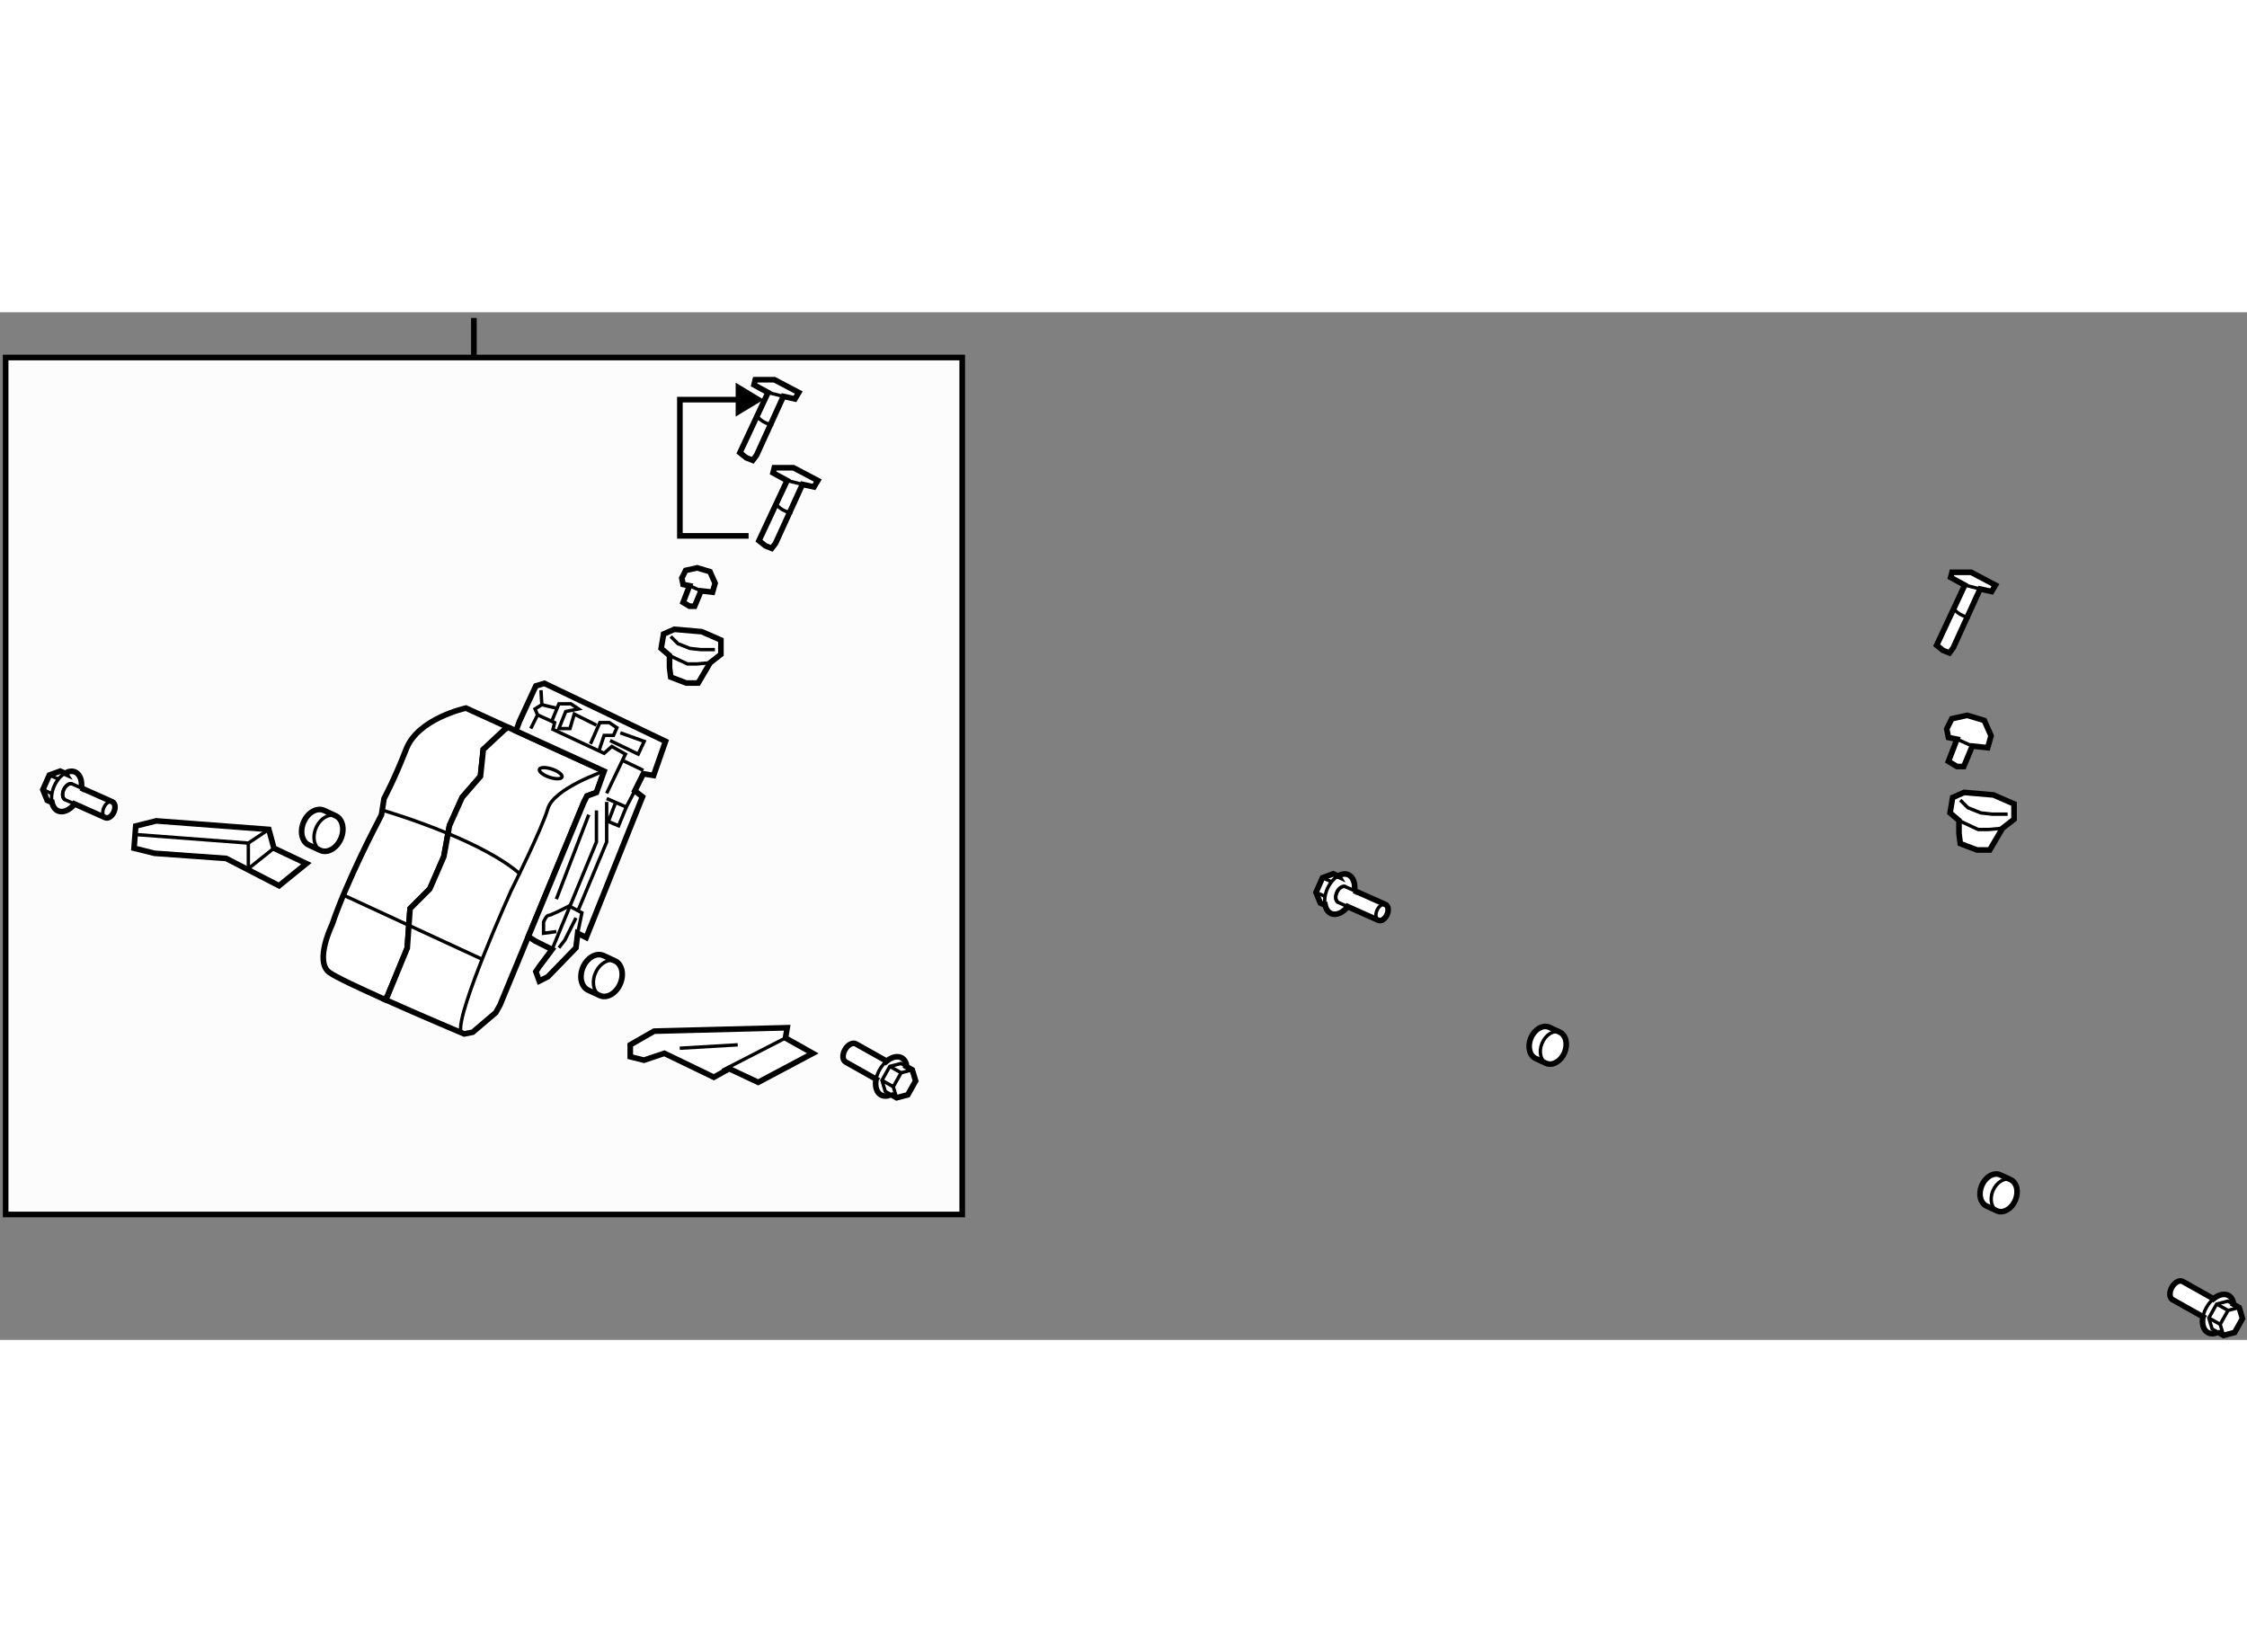 <?xml version="1.0" encoding="utf-8"?>
<!-- Generator: Adobe Illustrator 15.1.0, SVG Export Plug-In . SVG Version: 6.00 Build 0)  -->
<!DOCTYPE svg PUBLIC "-//W3C//DTD SVG 1.1//EN" "http://www.w3.org/Graphics/SVG/1.1/DTD/svg11.dtd">
<svg version="1.1" xmlns="http://www.w3.org/2000/svg" xmlns:xlink="http://www.w3.org/1999/xlink" x="0px" y="0px" width="244.8px"
	 height="180px" viewBox="21.224 19.545 199.466 91.219" enable-background="new 0 0 244.8 180" xml:space="preserve">
	
<rect x="21.224" y="19.545" width="199.466" height="91.219" fill="#808080" stroke="none"/>
	
<g><rect x="21.724" y="23.558" fill="#FCFCFC" stroke="#000000" stroke-width="0.5" width="84.916" height="76.072"></rect><line fill="#FCFCFC" stroke="#000000" stroke-width="0.5" x1="63.292" y1="23.558" x2="63.292" y2="20.045"></line></g>



	
<g><path fill="#FFFFFF" stroke="#000000" stroke-width="0.5" d="M55.399,80.552c-2.282-1.021-4.373-2.001-4.929-2.402
				c-1.363-0.985,0.227-4.24,0.227-4.24c1.363-4.013,4.089-9.162,4.089-9.162l0.303-0.605l0.228-1.439c0,0,0.908-1.666,1.969-4.391
				c1.059-2.726,5.3-3.635,5.3-3.635l3.73,1.704L66,56.605l-1.875,1.75l-0.25,2.375l-1.625,1.875l-1.125,2.5l-0.5,2.75l-1.25,2.875
				l-1.75,1.75l-0.25,3.5l-1.75,4.25L55.399,80.552z"></path><path fill="none" stroke="#000000" stroke-width="0.3" d="M55.24,63.764c0,0,2.679,0.775,5.667,2.013"></path><line fill="none" stroke="#000000" stroke-width="0.3" x1="51.833" y1="71.335" x2="57.509" y2="73.96"></line></g>



	
<g><path fill="#FFFFFF" stroke="#000000" stroke-width="0.5" d="M55.399,80.552c3.315,1.482,7.034,3.049,7.034,3.049l0.757-0.151
				l2.044-1.741l0.379-0.681l7.42-17.945l0.303-0.606l0.834-0.303l0.682-1.893l-8.536-3.899L66,56.605l-1.875,1.75l-0.25,2.375
				l-1.625,1.875l-1.125,2.5l-0.5,2.75l-1.25,2.875l-1.75,1.75l-0.25,3.5l-1.75,4.25L55.399,80.552z"></path><path fill="none" stroke="#000000" stroke-width="0.3" d="M74.852,60.281c0,0-4.468,1.514-4.998,3.332
				c-0.53,1.817-3.256,7.269-3.256,7.269s-4.846,10.751-4.467,12.493"></path><path fill="none" stroke="#000000" stroke-width="0.3" d="M60.908,65.776c2.375,0.983,4.946,2.258,6.522,3.667"></path><line fill="none" stroke="#000000" stroke-width="0.3" x1="57.509" y1="73.96" x2="63.947" y2="76.938"></line><ellipse transform="matrix(0.947 0.322 -0.322 0.947 23.144 -19.34)" fill="none" stroke="#000000" stroke-width="0.3" cx="70.137" cy="60.414" rx="1.06" ry="0.378"></ellipse></g>



	
<g><polygon fill="#FFFFFF" stroke="#000000" stroke-width="0.5" points="68.718,75.349 70.232,76.105 69.096,77.62 68.793,78.074 
				69.096,78.907 69.854,78.529 72.352,75.954 72.504,74.667 73.261,75.045 78.258,62.552 77.576,62.022 78.334,60.508 
				79.242,60.659 80.303,57.631 69.551,52.482 68.793,52.709 67.355,55.813 67.022,56.705 74.852,60.281 74.17,62.174 73.336,62.477 
				73.033,63.083 68.125,74.954 		"></polygon><polyline fill="none" stroke="#000000" stroke-width="0.3" points="70.232,76.105 74.17,66.565 74.17,63.764 		"></polyline><polyline fill="none" stroke="#000000" stroke-width="0.3" points="68.339,56.495 68.945,55.284 70.459,55.965 70.309,56.57 
				74.852,58.691 75.532,58.085 76.744,58.767 75.078,62.25 		"></polyline><polyline fill="none" stroke="#000000" stroke-width="0.3" points="70.156,55.965 70.838,54.299 71.898,54.299 72.58,54.753 
				71.443,54.98 70.838,56.495 71.822,56.495 72.201,55.208 74.17,56.192 		"></polyline><polyline fill="none" stroke="#000000" stroke-width="0.3" points="73.639,57.858 74.473,55.965 75.305,55.965 75.986,56.419 
				75.684,57.101 74.852,57.101 74.396,58.463 		"></polyline><polyline fill="none" stroke="#000000" stroke-width="0.3" points="76.289,56.874 78.409,57.631 77.879,58.767 75.381,57.555 		
				"></polyline><line fill="none" stroke="#000000" stroke-width="0.3" x1="76.592" y1="59.372" x2="78.334" y2="60.205"></line><polyline fill="none" stroke="#000000" stroke-width="0.3" points="75.078,62.704 76.819,63.461 77.576,62.022 		"></polyline><polyline fill="none" stroke="#000000" stroke-width="0.3" points="75.078,63.007 75.078,66.565 72.58,72.547 		"></polyline><path fill="none" stroke="#000000" stroke-width="0.3" d="M70.61,74.515l-1.136,0.152v-0.984c0,0,0.227-0.605,0.455-0.605
				c0.227,0,1.816-0.833,1.816-0.833l1.136,0.606l-0.378,1.817"></path><polyline fill="none" stroke="#000000" stroke-width="0.3" points="70.838,75.954 71.367,75.272 72.352,73.304 		"></polyline><polyline fill="none" stroke="#000000" stroke-width="0.3" points="75.835,63.158 75.229,64.748 76.138,65.127 76.819,63.461 		
				"></polyline><line fill="none" stroke="#000000" stroke-width="0.3" x1="70.61" y1="71.638" x2="73.488" y2="64.143"></line><polyline fill="none" stroke="#000000" stroke-width="0.3" points="68.945,55.284 68.718,54.753 69.323,54.375 69.93,54.526 
				70.61,54.678 		"></polyline><line fill="none" stroke="#000000" stroke-width="0.3" x1="69.248" y1="53.088" x2="69.323" y2="54.375"></line></g>



	
<g><polygon fill="#FFFFFF" stroke="#000000" stroke-width="0.5" points="48.42,68.478 45.541,67.115 45.088,65.449 35.092,64.692 
				33.275,65.146 33.123,67.115 34.941,67.569 41.303,68.024 45.994,70.446 		"></polygon><polyline fill="none" stroke="#000000" stroke-width="0.3" points="33.275,65.903 43.27,66.661 43.27,68.932 45.541,67.115 		"></polyline><line fill="none" stroke="#000000" stroke-width="0.3" x1="43.27" y1="66.661" x2="45.088" y2="65.449"></line></g>



	
<g><polygon fill="#FFFFFF" stroke="#000000" stroke-width="0.5" points="78.385,85.932 80.201,85.325 84.592,87.446 85.955,86.688 
				88.529,87.899 93.375,85.325 90.951,83.963 91.104,83.053 79.291,83.356 77.172,84.569 77.172,85.627 		"></polygon><line fill="none" stroke="#000000" stroke-width="0.3" x1="85.35" y1="86.84" x2="90.951" y2="83.963"></line><line fill="none" stroke="#000000" stroke-width="0.3" x1="81.564" y1="84.872" x2="86.713" y2="84.569"></line></g>



	
<g><path fill="#FFFFFF" stroke="#000000" stroke-width="0.5" d="M198.505,99.314c0.575,0.241,1.301-0.188,1.623-0.954
				c0.323-0.769,0.126-1.589-0.45-1.832l-0.909-0.422c-0.576-0.242-1.303,0.187-1.626,0.956c-0.323,0.767-0.123,1.586,0.452,1.83
				L198.505,99.314z"></path><path fill="none" stroke="#000000" stroke-width="0.3" d="M199.757,96.563c-0.571-0.242-1.296,0.187-1.621,0.956
				c-0.325,0.771-0.123,1.588,0.452,1.828"></path></g><g><path fill="#FFFFFF" stroke="#000000" stroke-width="0.5" d="M158.483,86.215c0.571,0.242,1.301-0.184,1.626-0.953
				c0.32-0.769,0.118-1.589-0.453-1.83l-0.914-0.425c-0.571-0.241-1.301,0.189-1.624,0.954c-0.322,0.773-0.12,1.591,0.451,1.832
				L158.483,86.215z"></path><path fill="none" stroke="#000000" stroke-width="0.3" d="M159.735,83.464c-0.571-0.241-1.299,0.188-1.621,0.959
				c-0.325,0.769-0.123,1.586,0.45,1.827"></path></g><g><path fill="#FFFFFF" stroke="#000000" stroke-width="0.5" d="M74.484,80.202c0.637,0.269,1.445-0.208,1.804-1.061
				c0.361-0.856,0.137-1.766-0.5-2.034l-1.013-0.469c-0.637-0.27-1.445,0.208-1.807,1.061c-0.359,0.854-0.134,1.764,0.503,2.033
				L74.484,80.202z"></path><path fill="none" stroke="#000000" stroke-width="0.3" d="M75.878,77.146c-0.637-0.269-1.445,0.208-1.804,1.062
				c-0.361,0.854-0.137,1.764,0.5,2.033"></path></g><g><path fill="#FFFFFF" stroke="#000000" stroke-width="0.5" d="M49.683,67.318c0.637,0.269,1.445-0.208,1.807-1.061
				c0.359-0.856,0.134-1.766-0.503-2.034l-1.013-0.469c-0.637-0.27-1.445,0.208-1.804,1.061c-0.361,0.854-0.137,1.764,0.5,2.033
				L49.683,67.318z"></path><path fill="none" stroke="#000000" stroke-width="0.3" d="M51.074,64.262c-0.635-0.269-1.44,0.208-1.802,1.062
				s-0.137,1.764,0.503,2.033"></path></g>



	
<g><path fill="#FFFFFF" stroke="#000000" stroke-width="0.5" d="M219.496,107.608l0.5,0.281l0.294,0.979l-0.694,1.236l-0.99,0.259
				l-0.528-0.297l0.028,0.028c-0.325,0.144-0.647,0.156-0.909,0.011l0.021,0.013c-0.404-0.227-0.557-0.779-0.439-1.401l0.005-0.007
				l-2.703-1.519c-0.282-0.159-0.311-0.649-0.063-1.095c0.25-0.445,0.683-0.677,0.969-0.518l2.724,1.531l0.005,0.006
				c0.453-0.375,0.969-0.506,1.353-0.29l-0.023-0.011c0.258,0.145,0.414,0.426,0.461,0.77L219.496,107.608z"></path><path fill="none" stroke="#000000" stroke-width="0.3" d="M216.778,108.718c-0.117,0.622,0.035,1.175,0.439,1.401"></path><path fill="none" stroke="#000000" stroke-width="0.3" d="M219.067,106.827c-0.384-0.216-0.899-0.085-1.353,0.29"></path><path fill="none" stroke="#000000" stroke-width="0.3" d="M219.505,107.586c-0.047-0.344-0.203-0.625-0.461-0.77"></path><path fill="none" stroke="#000000" stroke-width="0.3" d="M217.196,110.106c0.262,0.146,0.584,0.133,0.909-0.011"></path><polyline fill="none" stroke="#000000" stroke-width="0.3" points="218.605,110.364 218.309,109.383 219.005,108.147 
				219.996,107.89 		"></polyline><polyline fill="none" stroke="#000000" stroke-width="0.3" points="218.077,110.067 217.596,109.797 217.302,108.817 
				217.996,107.58 218.986,107.324 219.496,107.608 		"></polyline><line fill="none" stroke="#000000" stroke-width="0.3" x1="217.996" y1="107.58" x2="219.005" y2="108.147"></line><line fill="none" stroke="#000000" stroke-width="0.3" x1="217.302" y1="108.817" x2="218.309" y2="109.383"></line><path fill="none" stroke="#000000" stroke-width="0.3" d="M217.715,107.117c-0.234,0.195-0.45,0.453-0.625,0.766
				c-0.156,0.275-0.26,0.563-0.312,0.835"></path></g><g><path fill="#FFFFFF" stroke="#000000" stroke-width="0.5" d="M138.836,72.166l-0.406-0.183l-0.385-0.945l0.576-1.299l0.963-0.349
				l0.44,0.197l-0.008-0.013c0.312-0.177,0.634-0.224,0.913-0.102l-0.025-0.009c0.44,0.195,0.644,0.77,0.559,1.431l-0.047-0.024
				l2.797,1.242c0.249,0.112,0.311,0.516,0.139,0.902c-0.174,0.388-0.514,0.613-0.762,0.504l-2.73-1.216l-0.008,0.016
				c-0.443,0.539-1.025,0.797-1.482,0.595l0.023,0.008c-0.281-0.125-0.463-0.402-0.539-0.759L138.836,72.166z"></path><path fill="none" stroke="#000000" stroke-width="0.3" d="M140.93,69.474c-0.279-0.122-0.602-0.075-0.913,0.102"></path><path fill="none" stroke="#000000" stroke-width="0.3" d="M141.463,70.896c0.085-0.661-0.118-1.235-0.559-1.431"></path><path fill="none" stroke="#000000" stroke-width="0.3" d="M139.369,72.914c0.457,0.202,1.039-0.056,1.482-0.595"></path><path fill="none" stroke="#000000" stroke-width="0.3" d="M140.654,70.531c-0.248-0.11-0.591,0.114-0.763,0.5
				c-0.172,0.391-0.11,0.794,0.138,0.9"></path><path fill="none" stroke="#000000" stroke-width="0.3" d="M144.223,72.119c-0.246-0.109-0.588,0.114-0.762,0.503
				c-0.172,0.386-0.109,0.789,0.137,0.9"></path><path fill="none" stroke="#000000" stroke-width="0.3" d="M141.416,70.871l-0.752-0.336c-0.25-0.111-0.592,0.115-0.764,0.5
				c-0.172,0.389-0.111,0.792,0.139,0.902l0.82,0.366"></path><line fill="none" stroke="#000000" stroke-width="0.3" x1="138.621" y1="69.739" x2="139.426" y2="70.099"></line><line fill="none" stroke="#000000" stroke-width="0.3" x1="138.045" y1="71.038" x2="138.85" y2="71.396"></line><path fill="none" stroke="#000000" stroke-width="0.3" d="M140.017,69.575c-0.374,0.213-0.728,0.612-0.96,1.133
				c-0.228,0.511-0.29,1.036-0.203,1.455"></path></g><g><path fill="#FFFFFF" stroke="#000000" stroke-width="0.5" d="M101.706,86.512l0.5,0.281l0.297,0.98l-0.695,1.236l-0.992,0.258
				l-0.523-0.295L100.315,89c-0.32,0.143-0.645,0.156-0.908,0.01l0.023,0.014c-0.404-0.227-0.555-0.781-0.439-1.402l0.004-0.006
				l-2.701-1.52c-0.285-0.16-0.313-0.65-0.064-1.094c0.25-0.447,0.684-0.676,0.969-0.518l2.725,1.529l0.004,0.008
				c0.455-0.374,0.969-0.506,1.352-0.291l-0.021-0.012c0.26,0.146,0.416,0.426,0.463,0.77L101.706,86.512z"></path><path fill="none" stroke="#000000" stroke-width="0.3" d="M98.991,87.622c-0.115,0.621,0.035,1.176,0.439,1.402"></path><path fill="none" stroke="#000000" stroke-width="0.3" d="M101.278,85.731c-0.383-0.215-0.896-0.083-1.352,0.291"></path><path fill="none" stroke="#000000" stroke-width="0.3" d="M101.72,86.489c-0.047-0.344-0.203-0.623-0.463-0.77"></path><path fill="none" stroke="#000000" stroke-width="0.3" d="M99.407,89.01c0.264,0.146,0.588,0.133,0.908-0.01"></path><polyline fill="none" stroke="#000000" stroke-width="0.3" points="100.815,89.268 100.522,88.29 101.216,87.051 102.206,86.793 
						"></polyline><polyline fill="none" stroke="#000000" stroke-width="0.3" points="100.292,88.973 99.81,88.702 99.515,87.721 100.21,86.485 
				101.198,86.227 101.706,86.512 		"></polyline><line fill="none" stroke="#000000" stroke-width="0.3" x1="100.21" y1="86.485" x2="101.216" y2="87.051"></line><line fill="none" stroke="#000000" stroke-width="0.3" x1="99.515" y1="87.721" x2="100.522" y2="88.29"></line><path fill="none" stroke="#000000" stroke-width="0.3" d="M99.927,86.022c-0.232,0.195-0.451,0.453-0.625,0.764
				c-0.156,0.277-0.26,0.564-0.311,0.836"></path></g><g><path fill="#FFFFFF" stroke="#000000" stroke-width="0.5" d="M25.817,63.049l-0.405-0.182l-0.384-0.947l0.577-1.297l0.962-0.348
				l0.441,0.197L27,60.459c0.311-0.177,0.634-0.224,0.911-0.101l-0.022-0.01c0.441,0.197,0.641,0.77,0.558,1.432l-0.045-0.024
				l2.795,1.244c0.249,0.11,0.309,0.513,0.137,0.902c-0.173,0.387-0.514,0.611-0.761,0.502l-2.731-1.216l-0.008,0.017
				c-0.442,0.54-1.025,0.798-1.479,0.595l0.022,0.009c-0.281-0.125-0.466-0.404-0.539-0.762L25.817,63.049z"></path><path fill="none" stroke="#000000" stroke-width="0.3" d="M27.911,60.358c-0.276-0.123-0.6-0.076-0.911,0.101"></path><path fill="none" stroke="#000000" stroke-width="0.3" d="M28.447,61.779c0.083-0.662-0.117-1.234-0.558-1.432"></path><path fill="none" stroke="#000000" stroke-width="0.3" d="M26.355,63.798c0.455,0.203,1.038-0.056,1.479-0.595"></path><path fill="none" stroke="#000000" stroke-width="0.3" d="M27.636,61.415c-0.247-0.111-0.587,0.114-0.761,0.501
				c-0.174,0.388-0.111,0.791,0.137,0.9"></path><path fill="none" stroke="#000000" stroke-width="0.3" d="M31.207,63.002c-0.249-0.111-0.589,0.113-0.761,0.502
				c-0.174,0.387-0.111,0.792,0.137,0.901"></path><path fill="none" stroke="#000000" stroke-width="0.3" d="M28.402,61.755l-0.756-0.337c-0.247-0.111-0.587,0.115-0.759,0.502
				c-0.175,0.389-0.112,0.792,0.134,0.902l0.822,0.364"></path><line fill="none" stroke="#000000" stroke-width="0.3" x1="25.605" y1="60.624" x2="26.411" y2="60.982"></line><line fill="none" stroke="#000000" stroke-width="0.3" x1="25.028" y1="61.92" x2="25.833" y2="62.278"></line><path fill="none" stroke="#000000" stroke-width="0.3" d="M27,60.459c-0.374,0.211-0.727,0.613-0.961,1.133
				c-0.225,0.512-0.288,1.035-0.202,1.453"></path></g>



	
<g><polygon fill="#FFFFFF" stroke="#000000" stroke-width="0.5" points="195.636,43.762 193.14,49.101 193.704,49.555 
				194.272,49.781 194.612,49.327 196.997,44.103 198.02,44.33 198.361,43.762 196.206,42.626 194.501,42.626 194.388,43.081 		"></polygon><line fill="none" stroke="#000000" stroke-width="0.3" x1="195.636" y1="43.762" x2="196.997" y2="44.103"></line><path fill="none" stroke="#000000" stroke-width="0.3" d="M194.612,45.806c0,0,0.57,0.795,1.479,0.795"></path></g><g><polygon fill="#FFFFFF" stroke="#000000" stroke-width="0.5" points="89.404,26.667 86.907,32.005 87.473,32.459 88.042,32.686 
				88.381,32.232 90.766,27.008 91.789,27.234 92.13,26.667 89.972,25.531 88.269,25.531 88.156,25.986 		"></polygon><line fill="none" stroke="#000000" stroke-width="0.3" x1="89.404" y1="26.667" x2="90.766" y2="27.008"></line><path fill="none" stroke="#000000" stroke-width="0.3" d="M88.381,28.711c0,0,0.568,0.795,1.477,0.795"></path></g><g><polygon fill="#FFFFFF" stroke="#000000" stroke-width="0.5" points="91.094,34.479 88.596,39.817 89.164,40.271 89.73,40.499 
				90.073,40.044 92.457,34.82 93.479,35.047 93.82,34.479 91.663,33.344 89.958,33.344 89.844,33.798 		"></polygon><line fill="none" stroke="#000000" stroke-width="0.3" x1="91.094" y1="34.479" x2="92.457" y2="34.82"></line><path fill="none" stroke="#000000" stroke-width="0.3" d="M90.073,36.523c0,0,0.568,0.795,1.477,0.795"></path></g><g><polygon points="86.528,28.799 89.02,27.297 86.528,25.793 		"></polygon><polyline fill="none" stroke="#000000" stroke-width="0.5" points="87.677,27.297 81.578,27.297 81.578,39.391 87.677,39.391 		
				"></polyline></g>



	
<g><polygon fill="#FFFFFF" stroke="#000000" stroke-width="0.5" points="194.942,57.439 194.737,57.979 194.187,59.41 
				194.942,59.863 195.55,59.863 196.306,58.047 197.669,58.197 197.972,57.139 197.366,55.775 195.851,55.32 194.487,55.623 
				194.034,56.531 194.187,57.289 		"></polygon><line fill="none" stroke="#000000" stroke-width="0.3" x1="194.942" y1="57.439" x2="196.306" y2="58.047"></line></g><g><polygon fill="#FFFFFF" stroke="#000000" stroke-width="0.5" points="82.433,43.818 82.277,44.222 81.864,45.296 82.433,45.636 
				82.887,45.636 83.455,44.273 84.476,44.387 84.703,43.592 84.249,42.569 83.112,42.229 82.091,42.456 81.75,43.137 81.864,43.706 
						"></polygon><line fill="none" stroke="#000000" stroke-width="0.3" x1="82.433" y1="43.818" x2="83.455" y2="44.273"></line></g>



	
<g><polygon fill="#FFFFFF" stroke="#000000" stroke-width="0.5" points="195.123,64.662 194.331,63.98 194.559,62.618 
				195.579,62.164 198.191,62.391 200.009,63.186 200.009,64.549 198.986,65.344 197.852,67.273 196.716,67.273 195.238,66.707 
				195.123,65.799 		"></polygon><polyline fill="none" stroke="#000000" stroke-width="0.3" points="195.123,64.662 196.828,65.457 197.738,65.457 198.986,65.344 
						"></polyline><polyline fill="none" stroke="#000000" stroke-width="0.3" points="195.238,62.846 195.92,63.526 197.057,63.98 198.08,64.095 
				199.441,64.095 		"></polyline></g><g><polygon fill="#FFFFFF" stroke="#000000" stroke-width="0.5" points="80.658,50.016 79.916,49.38 80.129,48.108 81.083,47.684 
				83.52,47.896 85.217,48.638 85.217,49.91 84.263,50.652 83.202,52.454 82.143,52.454 80.765,51.924 80.658,51.077 		"></polygon><polyline fill="none" stroke="#000000" stroke-width="0.3" points="80.658,50.016 82.248,50.759 83.096,50.759 84.263,50.652 		
				"></polyline><polyline fill="none" stroke="#000000" stroke-width="0.3" points="80.765,48.32 81.4,48.956 82.461,49.38 83.416,49.486 
				84.687,49.486 		"></polyline></g>


</svg>
